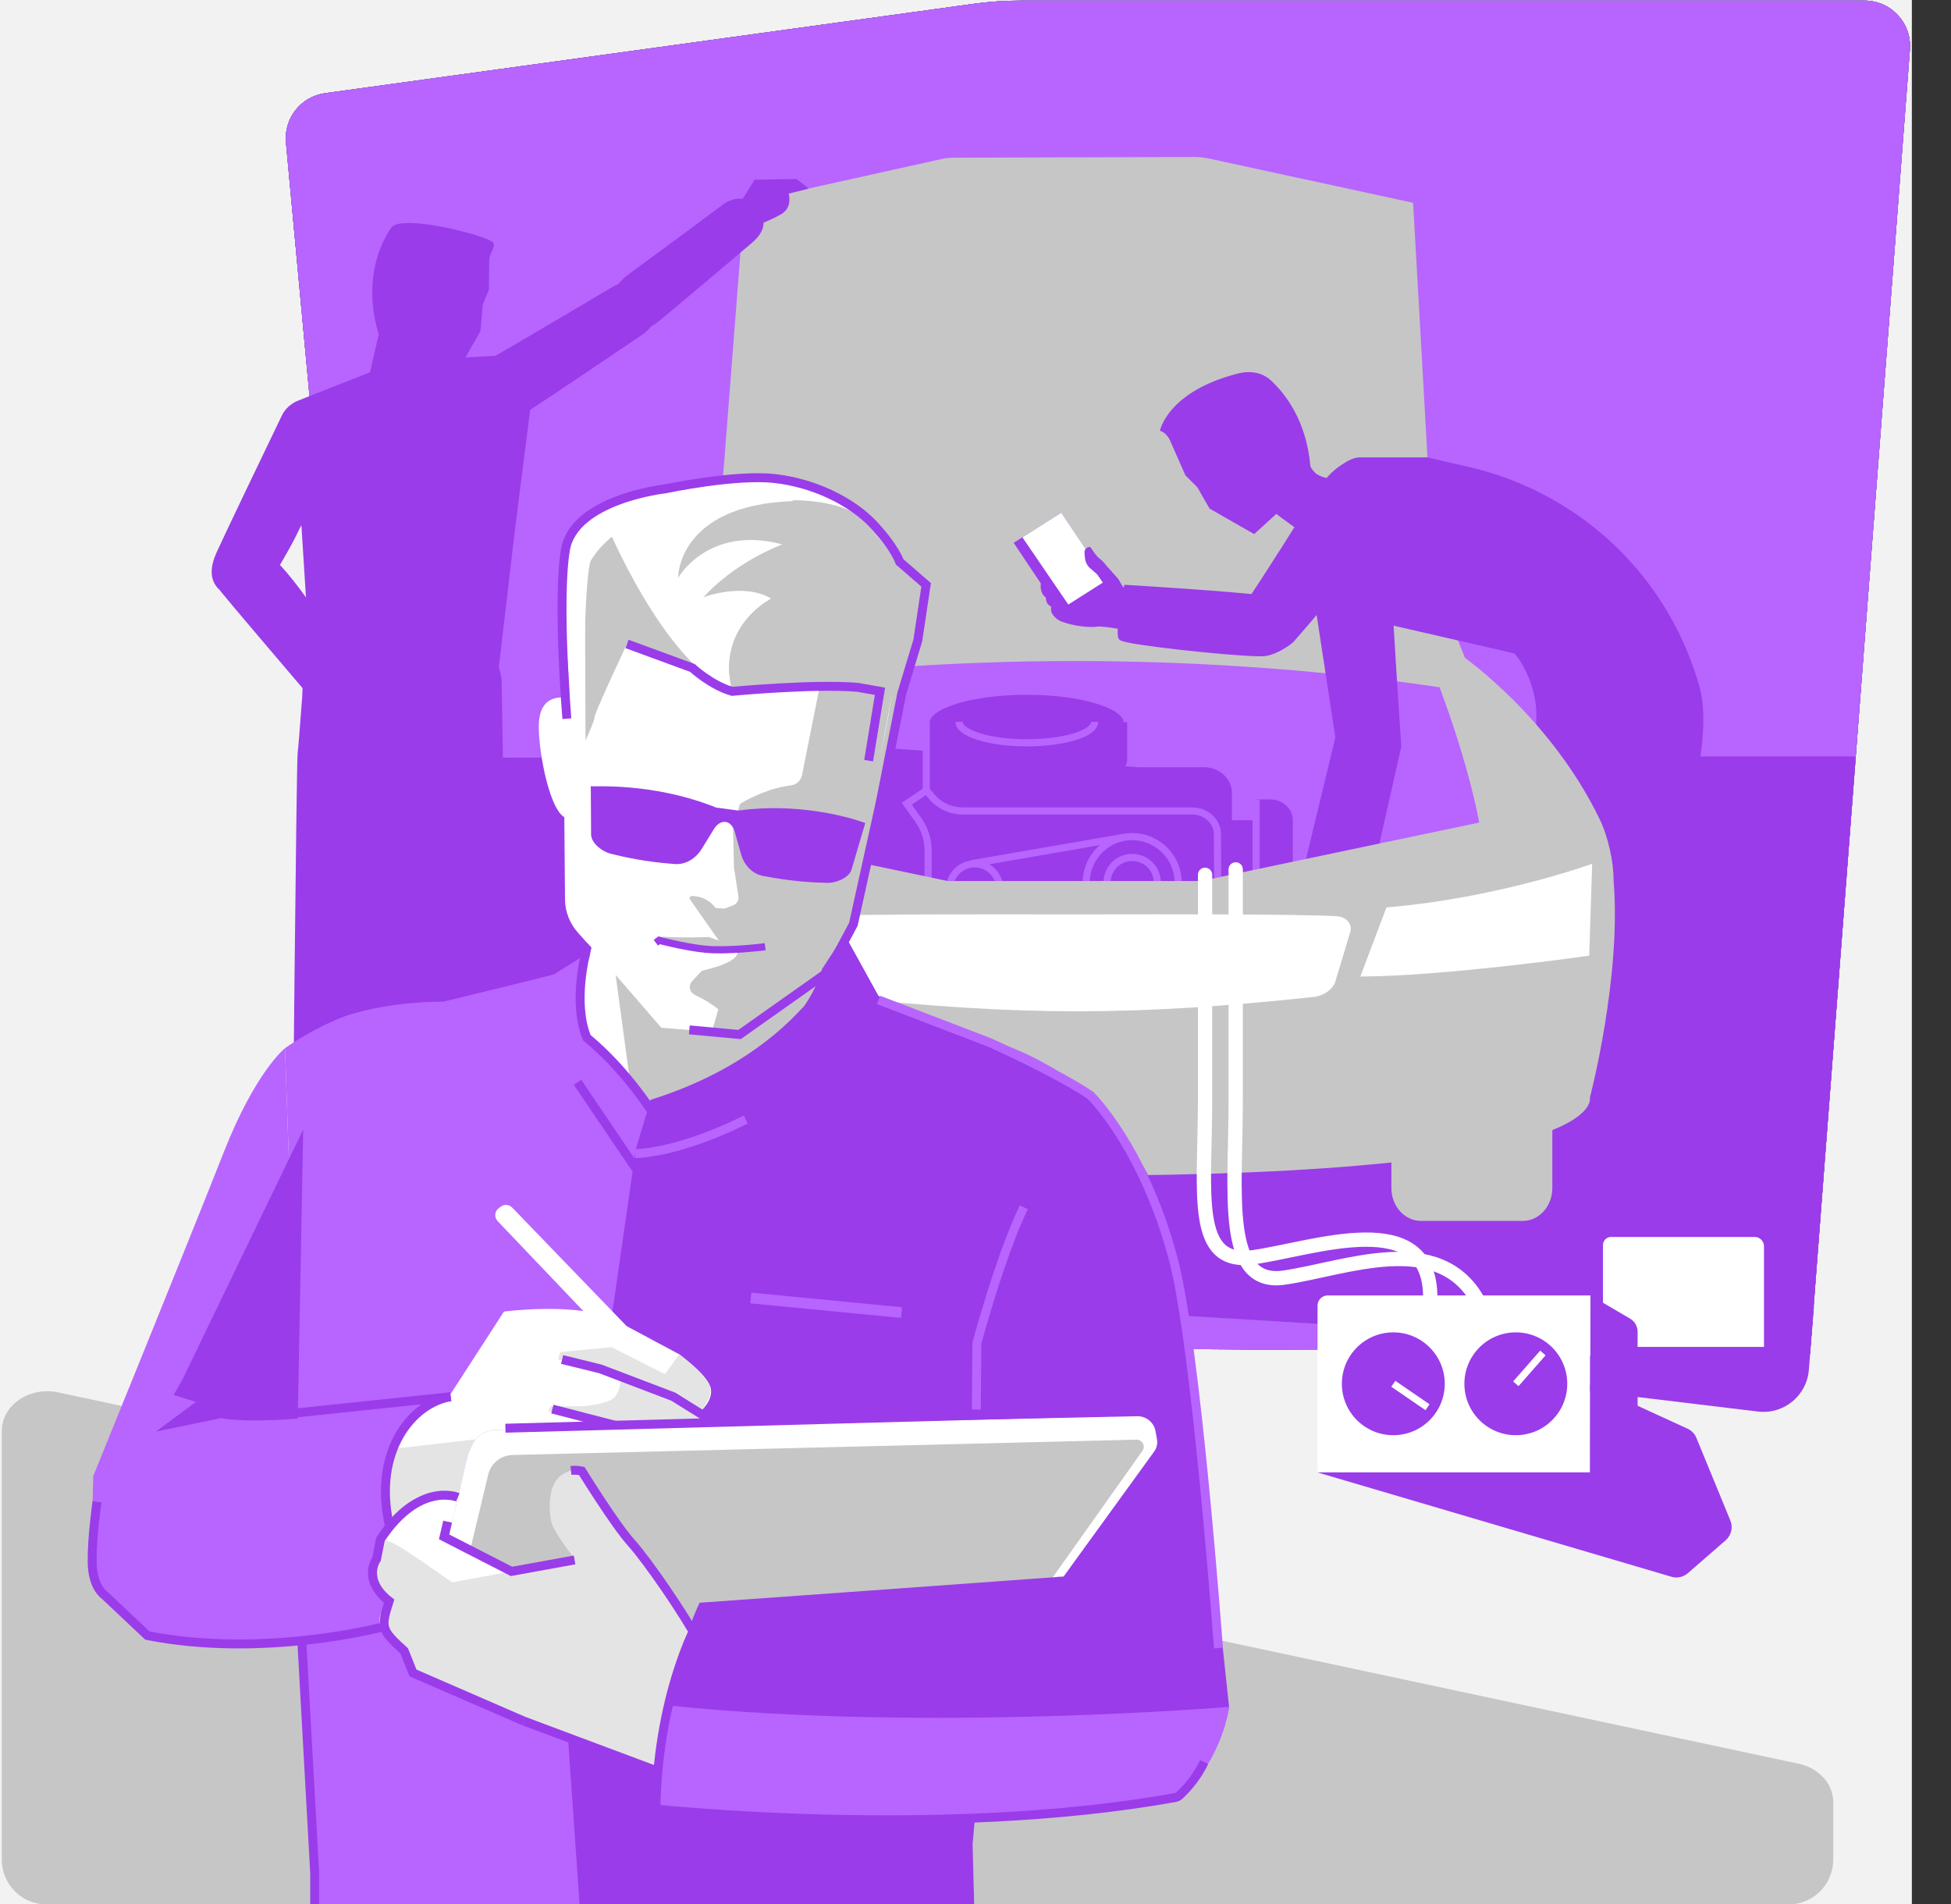 <svg width="546" height="533" viewBox="0 0 546 533" fill="none" xmlns="http://www.w3.org/2000/svg">
<rect x="0" y="0" width="546" height="533" fill="#333333" stroke="none"/>
<g clip-path="url(#clip0_2169_1743)">
<path d="M535.044 0H0V533H535.044V0Z" fill="#F2F2F2"/>
<path d="M0.5 400.445V520.429C0.5 527.464 6.203 533.166 13.239 533H500.306C507.342 533.166 513.045 527.464 513.045 520.429V504.371C513.045 499.276 509.037 494.847 503.344 493.632L16.287 389.707C8.261 387.992 0.51 393.273 0.51 400.445H0.5Z" fill="#C6C6C6"/>
<path d="M521.796 0.167H285.661C281.232 0.167 276.812 0.47 272.422 1.078L90.977 26.082C84.225 27.012 79.404 33.087 80.031 39.877L105.892 318.487L273.951 371.718L506.538 378.861L534.496 13.874C535.064 6.476 529.214 0.167 521.796 0.167Z" fill="#9A3CEA"/>
<path d="M521.796 0.167H285.661C281.232 0.167 276.812 0.47 272.422 1.078L90.977 26.082C84.225 27.012 79.404 33.087 80.031 39.877L105.892 318.487L273.951 371.718L506.538 378.861L534.496 13.874C535.064 6.476 529.214 0.167 521.796 0.167Z" fill="#7969A8"/>
<path d="M521.796 0.167H285.661C281.232 0.167 276.812 0.47 272.422 1.078L90.977 26.082C84.225 27.012 79.404 33.087 80.031 39.877L105.892 318.487L273.951 371.718L506.538 378.861L534.496 13.874C535.064 6.476 529.214 0.167 521.796 0.167Z" fill="#7969A8"/>
<path d="M521.796 0.167H285.661C281.232 0.167 276.812 0.47 272.422 1.078L90.977 26.082C84.225 27.012 79.404 33.087 80.031 39.877L105.892 318.487L273.951 371.718L506.538 378.861L534.496 13.874C535.064 6.476 529.214 0.167 521.796 0.167Z" fill="#7969A8"/>
<path d="M521.796 0.167H285.661C281.232 0.167 276.812 0.47 272.422 1.078L90.977 26.082C84.225 27.012 79.404 33.087 80.031 39.877L105.892 318.487L273.951 371.718L506.538 378.861L534.496 13.874C535.064 6.476 529.214 0.167 521.796 0.167Z" fill="#7969A8"/>
<path d="M521.796 0.167H285.661C281.232 0.167 276.812 0.47 272.422 1.078L90.977 26.082C84.225 27.012 79.404 33.087 80.031 39.877L105.892 318.487L273.951 371.718L506.538 378.861L534.496 13.874C535.064 6.476 529.214 0.167 521.796 0.167Z" fill="#B864FF"/>
<path d="M506.538 378.861L519.346 211.681L115.279 212.063L273.95 370.797L340.792 372.071L506.538 378.861Z" fill="#9A3CEA"/>
<path d="M420.912 172.637H214.342V258.848H420.912V172.637Z" fill="#B864FF"/>
<path d="M234.105 246.326V216.129C234.105 212.181 237.623 208.977 241.955 208.977H243.238L318.576 214.738H336.901C341.242 214.738 344.75 217.942 344.75 221.891V229.572H351.159V223.742H355.412C358.939 223.742 361.801 226.349 361.801 229.562V285.184H248.03L234.096 246.316L234.105 246.326Z" fill="#9A3CEA"/>
<path d="M314.305 234.393L271.746 241.761" stroke="#B864FF" stroke-width="2" stroke-miterlimit="10"/>
<path d="M315.451 202.158C315.451 197.357 302.859 193.458 287.337 193.458C271.815 193.458 259.223 197.347 259.223 202.158V212.7C259.223 217.501 271.815 221.401 287.337 221.401C302.859 221.401 315.451 217.511 315.451 212.7V202.158Z" fill="#9A3CEA"/>
<path d="M315.451 202.158C315.451 197.357 302.859 193.458 287.337 193.458C271.815 193.458 259.223 197.347 259.223 202.158" stroke="#B864FF" stroke-width="2" stroke-miterlimit="10"/>
<path d="M259.223 202.158V221.205" stroke="#B864FF" stroke-width="2" stroke-miterlimit="10"/>
<path d="M306.357 202.03C306.357 205.273 297.861 207.899 287.386 207.899C276.91 207.899 268.414 205.273 268.414 202.03" stroke="#B864FF" stroke-width="2" stroke-miterlimit="10"/>
<path d="M351.521 223.772V256.614" stroke="#B864FF" stroke-width="2" stroke-miterlimit="10"/>
<path d="M259.731 253.146V237.959C259.731 235.04 258.83 232.179 257.144 229.71L253.783 224.958L259.281 221.215L260.721 222.929C262.789 225.477 266.052 226.976 269.521 226.976H333.609C337.519 226.976 340.694 229.866 340.694 233.423L340.821 250.745" stroke="#B864FF" stroke-width="2" stroke-miterlimit="10"/>
<path d="M316.852 254.057C320.738 254.057 323.888 250.907 323.888 247.022C323.888 243.137 320.738 239.987 316.852 239.987C312.966 239.987 309.816 243.137 309.816 247.022C309.816 250.907 312.966 254.057 316.852 254.057Z" stroke="#B864FF" stroke-width="2" stroke-miterlimit="10"/>
<path d="M272.774 255.85C276.66 255.85 279.81 252.7 279.81 248.815C279.81 244.93 276.66 241.78 272.774 241.78C268.888 241.78 265.738 244.93 265.738 248.815C265.738 252.7 268.888 255.85 272.774 255.85Z" stroke="#B864FF" stroke-width="2" stroke-miterlimit="10"/>
<path d="M316.853 259.887C323.959 259.887 329.719 254.127 329.719 247.022C329.719 239.917 323.959 234.158 316.853 234.158C309.747 234.158 303.986 239.917 303.986 247.022C303.986 254.127 309.747 259.887 316.853 259.887Z" stroke="#B864FF" stroke-width="2" stroke-miterlimit="10"/>
<path d="M300.624 185.002C368.18 185.002 416.001 194.584 416.001 194.584L409.994 184.159L401.449 162.839C399.225 122.874 395.462 56.758 395.462 56.758L338.381 44.384C336.989 44.08 335.578 43.933 334.157 43.933L266.777 44.139C265.709 44.139 264.64 44.256 263.592 44.492L208.304 56.758L200.131 161.869L191.194 184.169L184.668 194.731C184.668 194.731 233.047 185.012 300.604 185.012L300.624 185.002Z" fill="#C6C6C6"/>
<path d="M102.109 354.416L284.299 377.225L310.835 377.421L506.538 378.861L102.109 354.416Z" fill="#9A3CEA"/>
<path d="M102.109 354.416L284.299 377.225L310.835 377.421L506.538 378.861L102.109 354.416Z" fill="#7969A8"/>
<path d="M102.109 354.416L284.299 377.225L310.835 377.421L506.538 378.861L102.109 354.416Z" fill="#7969A8"/>
<path d="M102.109 354.416L284.299 377.225L310.835 377.421L506.538 378.861L102.109 354.416Z" fill="#7969A8"/>
<path d="M102.109 354.416L284.299 377.225L310.835 377.421L506.538 378.861L102.109 354.416Z" fill="#B864FF"/>
<path d="M312.001 165.926L298.683 174.352L283.682 151.926L296.999 143.5L312.001 165.926Z" fill="#9A3CEA"/>
<path d="M297.273 174.018C300.487 175.273 305.367 175.713 306.974 175.39C308.581 175.067 316.999 176.713 316.999 176.713C316.999 176.713 321.007 166.67 320.87 166.7C320.732 166.729 312.56 165.338 312.413 165.387C312.266 165.436 307.092 161.487 306.954 161.663C306.817 161.84 296.949 166.846 297.018 166.876C297.087 166.905 297.273 174.018 297.273 174.018Z" fill="#9A3CEA"/>
<path d="M308.689 163.026L298.968 169.198L286.133 150.388L297 143.5L304.015 153.963L304.485 156.902L308.689 163.026Z" fill="white"/>
<path d="M292.345 161.811C293.991 161.242 295.304 167.533 295.304 167.533C295.304 167.533 293.667 168.199 292.296 166.915C290.924 165.632 290.806 162.34 292.345 161.811Z" fill="#9A3CEA"/>
<path d="M294.736 163.77C296.274 163.76 295.138 169.962 295.138 169.962C295.138 169.962 293.57 170.07 292.903 168.463C292.237 166.856 293.295 163.78 294.736 163.77Z" fill="#9A3CEA"/>
<path d="M296.274 166.925C298.205 167.787 296.48 172.549 296.48 172.549C296.48 172.549 294.579 172.519 294.187 170.873C293.795 169.227 295.637 166.631 296.284 166.915L296.274 166.925Z" fill="#9A3CEA"/>
<path d="M294.285 170.462C294.52 169.864 296.725 170.57 296.725 170.57L299.596 172.392C299.596 172.392 298.959 174.459 297.274 174.028C296.107 173.734 293.756 171.814 294.275 170.472L294.285 170.462Z" fill="#9A3CEA"/>
<path d="M475.514 214.229C476.552 207.889 477.405 199.179 475.778 192.83C475.416 191.4 474.808 189.499 474.044 187.255C464.293 158.832 440.481 137.502 411.201 130.732L399.432 128.008H380.607C378.922 128.008 377.069 128.968 375.453 130.095C374.09 130.967 372.679 132.143 371.278 133.749C371.268 133.769 371.249 133.789 371.249 133.789C370.122 133.544 368.985 133.113 368.093 132.378C367.476 131.78 367.064 131.153 366.859 130.82C366.8 130.702 366.761 130.565 366.712 130.438C365.604 117.838 359.832 110.323 355.687 106.482C353.237 104.209 349.817 103.69 346.574 104.513C326.652 109.549 324.623 120.562 324.623 120.562C324.623 120.562 326.564 120.973 327.661 123.785L331.738 133.024L335.079 136.375L338.509 142.352L350.993 149.485L357.177 143.841C357.177 143.841 360.224 146.124 362.253 147.564C357.098 155.746 351.14 164.965 350.229 166.268C336.794 164.955 314.687 163.672 314.687 163.672C314.687 163.672 313.05 167.483 312.874 173.431C312.698 179.378 312.355 179.103 315.882 179.868C322.624 181.328 350.582 184.169 354.119 183.62C358.108 183.003 361.861 179.789 361.861 179.789C361.861 179.789 367.976 172.833 368.466 172.098L373.718 206.41C373.718 206.41 363.448 248.746 363.448 248.932L383.4 247.786L392.17 208.948C392.17 208.948 390.936 190.998 390.014 175.116L423.871 182.885C428.643 188.764 430.192 196.455 429.947 200.923C427.987 267.166 430.887 322.533 430.907 322.837C424.841 324.777 410.299 331.283 410.299 331.283L408.79 339.327C422.764 340.346 462.882 337.024 462.882 337.024L462.471 327.883C469.565 326.746 472.75 324.855 472.75 324.855L475.504 214.209L475.514 214.229Z" fill="#9A3CEA"/>
<path d="M451.573 246.336C451.573 241.408 450.201 234.51 447.614 229.151C434.032 201.07 410.004 184.169 410.004 184.169L402.959 192.575C411.484 215.395 413.963 230.219 413.963 230.219L336.078 246.581H265.18L187.295 230.219C187.295 230.219 189.774 215.395 198.299 192.575L191.214 184.169C191.214 184.169 173.576 204.568 159.053 237.763V307.259C159.053 307.259 149.959 329.02 300.497 329.039C300.497 329.039 300.575 329.039 300.605 329.039C300.634 329.039 300.683 329.039 300.712 329.039C451.25 329.02 444.929 307.259 444.929 307.259C444.929 307.259 453.837 273.486 451.563 246.336H451.573Z" fill="#C6C6C6"/>
<path d="M184.099 226.76H131.947V296.883H184.099V226.76Z" fill="#9A3CEA"/>
<path d="M304.78 153.101C304.701 153.12 304.623 153.15 304.525 153.169C303.878 153.355 303.457 153.973 303.506 154.639L303.614 156.05C303.712 157.245 304.27 158.352 305.181 159.136L307.2 160.86L310.493 165.456C310.493 165.456 312.992 162.262 312.972 162.183C312.962 162.134 309.591 158.519 309.17 157.755C308.915 157.294 307.68 156.304 307.279 155.962C306.818 155.56 305.573 153.796 305.299 153.316C305.191 153.13 304.986 153.042 304.78 153.101Z" fill="#9A3CEA"/>
<path d="M306.916 156.824L309.336 157.999L312.972 162.075L316.47 168.032C316.47 168.032 310.003 173.451 309.905 173.421C309.807 173.392 306.906 174.47 306.877 174.332C306.847 174.195 302.938 168.708 302.938 168.708L309.405 164.221L305.897 158.911L306.906 156.824H306.916Z" fill="#9A3CEA"/>
<path d="M222.895 50.096L211.204 50.312L207.834 55.651C207.579 55.622 207.334 55.593 207.089 55.593C204.678 55.573 202.708 56.964 202.708 56.964C202.708 56.964 185.383 69.897 176.309 76.472C174.859 77.52 173.791 78.559 172.997 79.568C172.213 79.842 171.713 80.117 171.713 80.117C171.713 80.117 150.086 93.001 138.66 99.585L130.242 100.065L134.466 92.648L135.083 85.3L136.818 81.145L136.906 73.072C136.906 70.192 139.679 68.536 137.17 67.321C132.045 64.832 113.035 60.423 109.762 63.431C109.762 63.431 100.501 74.679 105.832 93.079C105.881 93.246 105.95 93.402 105.999 93.569L103.529 104.19L83.411 112.136C81.402 112.929 79.766 114.438 78.835 116.388C74.347 125.696 62.284 150.857 60.608 154.619C59.011 158.195 58.256 162.271 61.549 165.21C61.647 165.348 61.735 165.485 61.843 165.612C64.106 168.463 80.462 187.657 84.665 192.586L84.577 194.957C83.989 202.765 83.46 209.683 83.303 210.672C82.941 213.034 81.814 334.712 81.814 334.712L88.379 337.495L114.299 325.463L109.987 320.417L105.911 318.497L113.093 262.434L123.745 337.377L130.193 339.69L155.299 329.549L164.06 319.085C164.06 319.085 161.424 314.646 160.836 314.637C160.248 314.627 156.612 314.294 156.612 314.294L144.236 316.028L141.1 233.687L140.365 190.087C140.365 190.087 140.159 188.735 139.601 186.717L144.01 149.044L148.371 114.703C148.205 114.811 148.547 114.605 148.371 114.703C152.046 112.381 175.643 96.469 179.327 93.951C180.474 93.167 181.552 92.266 182.375 91.227C182.875 90.992 183.345 90.718 183.776 90.375C186.687 88.082 207.481 70.485 210.381 68.016C212.175 66.488 213.703 64.587 213.684 62.334C215.585 61.52 217.496 60.629 218.711 59.894C221.896 57.964 220.71 54.192 220.71 54.192L226.168 52.83C226.619 52.83 222.915 50.116 222.915 50.116L222.895 50.096ZM78.355 158.117C80.814 153.786 81.579 152.718 84.342 146.947L85.626 167.19C83.294 163.927 80.785 160.733 78.365 158.127L78.355 158.117Z" fill="#9A3CEA"/>
<path d="M290.433 255.918C290.433 255.918 238.516 255.771 228.579 256.408C226.032 256.575 224.278 258.662 224.915 260.788L228.922 274.064C229.403 276.641 232.058 278.669 235.38 279.021C285.288 284.371 317.577 284.381 367.426 279.051C370.748 278.698 373.404 276.66 373.884 274.093L377.892 260.817C378.529 258.701 376.785 256.604 374.237 256.437C364.114 255.781 316.715 255.908 316.715 255.908L290.413 255.928L290.433 255.918Z" fill="white"/>
<path d="M445.577 241.751C445.577 241.751 419.177 251.392 388.006 253.969L380.695 273.319C404.449 273.221 444.754 267.48 444.754 267.48L445.577 241.751Z" fill="white"/>
<path d="M396.424 175.146L430.564 182.915L408.389 158.607L390.279 157.735L396.424 175.146Z" fill="#9A3CEA"/>
<path d="M371.582 362.567H445.097V412.027H368.721V365.428C368.721 363.851 370.004 362.567 371.582 362.567Z" fill="white"/>
<path d="M400.264 362.979C400.176 337.495 367.868 349.428 350.719 351.878C333.57 354.327 337.245 333.909 337.245 308.189V244.847" stroke="white" stroke-width="4" stroke-miterlimit="10" stroke-linecap="round"/>
<path d="M413.797 364.39C402.773 344.03 376.452 355.141 359.293 357.59C342.144 360.039 345.819 333.909 345.819 308.18V243.328" stroke="white" stroke-width="4" stroke-miterlimit="10" stroke-linecap="round"/>
<path d="M424.214 401.69C432.164 401.69 438.609 395.246 438.609 387.297C438.609 379.348 432.164 372.904 424.214 372.904C416.263 372.904 409.818 379.348 409.818 387.297C409.818 395.246 416.263 401.69 424.214 401.69Z" fill="#9A3CEA"/>
<path d="M424.213 387.297L431.788 378.675" stroke="white" stroke-width="2" stroke-miterlimit="10"/>
<path d="M389.926 401.69C397.877 401.69 404.322 395.246 404.322 387.297C404.322 379.348 397.877 372.904 389.926 372.904C381.976 372.904 375.531 379.348 375.531 387.297C375.531 395.246 381.976 401.69 389.926 401.69Z" fill="#9A3CEA"/>
<path d="M389.926 387.297L399.5 393.861" stroke="white" stroke-width="2" stroke-miterlimit="10"/>
<path d="M368.621 412.086H444.997V387.356L472.259 399.858C473.386 400.377 474.278 401.298 474.748 402.445L484.244 425.548C485.047 427.488 484.508 429.731 482.93 431.103L472.357 440.303C471.093 441.401 469.358 441.783 467.751 441.303L368.621 412.076V412.086Z" fill="#9A3CEA"/>
<path d="M444.988 389.403V379.449L483.225 367.26L483.029 362.352L507.665 365.546L506.215 383.446C505.627 390.648 499.169 395.929 491.996 395.066L444.998 389.403H444.988Z" fill="#9A3CEA"/>
<path d="M450.897 346.205H491.064C492.495 346.205 493.661 347.371 493.661 348.802V376.97H448.594V348.488C448.594 347.224 449.623 346.195 450.887 346.195L450.897 346.205Z" fill="white"/>
<path d="M444.998 412.085L445.106 362.567L456.189 369.063C457.493 369.828 458.296 371.229 458.296 372.747V412.536C458.296 412.536 444.92 412.174 444.998 412.085Z" fill="#9A3CEA"/>
<path d="M434.434 311.541V332.508C434.434 337.593 430.73 341.708 426.164 341.708H397.657C393.091 341.708 389.387 337.593 389.387 332.508V312.364L434.444 311.541H434.434Z" fill="#C6C6C6"/>
<path d="M123.619 243.926H91.732V296.569H123.619V243.926Z" fill="#9A3CEA"/>
<path d="M171.292 141.108C151.958 149.23 158.357 168.081 159.464 195.437C154.829 194.555 151.262 196.123 150.821 202.08C150.38 208.037 153.291 225.869 157.926 228.739L158.122 251.735C158.151 255.135 159.415 258.417 161.679 260.955L172.302 272.888L185.217 287.781L206.54 289.398L223.748 278.218L238.751 258.544L246.992 222.195L252.431 193.369L254.253 183.366L256.987 178.516L258.751 164.544C258.751 164.544 255.371 164.25 249.932 155.579C244.493 146.908 230.372 134.847 213.312 133.671C196.251 132.496 171.312 141.098 171.312 141.098L171.292 141.108Z" fill="white"/>
<path d="M165.385 265.069L161.984 269.861L124.227 279.09C124.227 279.09 102.238 277.718 79.758 293.365L88.058 533.01H265.926L282.203 405.923L305.584 306.73C305.584 306.73 292.041 294.816 276.196 291.073C251.217 281.187 245.827 278.747 245.827 278.747L236.861 262.512L225.827 281.187L207.394 294.247L184.846 292.366L169.079 275.289L165.394 265.079L165.385 265.069Z" fill="#B864FF"/>
<path d="M118.023 423.098L131.977 421.589L129.792 441.254L114.711 434.983L118.023 423.098Z" fill="#C6C6C6"/>
<path d="M276.194 291.073C251.186 281.275 245.826 278.747 245.826 278.747L238.888 266.177L236.859 262.512L232.371 270.105L225.825 281.187L207.393 294.247L194.164 293.14L184.864 298.744L177.955 321.544L157.416 464.141L162.198 533H272.627L272.186 516.128L282.201 405.913L305.582 306.72C305.582 306.72 290.991 296.863 276.194 291.063V291.073Z" fill="#9A3CEA"/>
<path d="M165.383 264.756L162.404 273.721L164.972 290.24C164.972 290.24 172.027 294.571 180.367 308.043C197.368 299.861 205.492 297.167 205.492 297.167L223.729 277.914L206.521 289.094L185.198 287.477L165.383 264.766V264.756Z" fill="white"/>
<path d="M79.767 293.356C79.767 293.356 71.525 299.842 62.598 322.543C53.671 345.254 26.105 413.114 26.105 413.114C26.105 413.114 25.341 437.354 26.105 441.949C26.87 446.544 41.412 457.762 41.412 457.762C41.412 457.762 69.046 464.151 106.558 455.48C106.558 455.48 124.559 452.246 120.453 452.834C113.378 453.843 95.808 399.573 123.609 389.58C123.609 389.58 86.616 400.053 61.863 396.899C61.863 396.899 45.449 398.29 35.219 404.472C35.219 404.472 46.713 397.653 61.863 396.899C67.919 398.417 83.334 397.026 83.334 397.026L79.757 293.346L79.767 293.356Z" fill="#B864FF"/>
<path d="M221.337 219.804C213.978 220.686 207.128 224.958 207.128 224.958L205.149 231.071L205.59 252.587L201.748 254.655C201.748 254.655 199.877 259.906 201.19 263.277L198.387 262.258C198.387 262.258 190.371 262.571 185.207 262.13C193.076 266.324 200.915 266.177 205.874 265.148C207.657 267.588 204.473 269.067 201.905 270.116C200.337 270.752 196.408 271.713 196.408 271.713L193.84 274.446C192.527 275.847 192.87 277.679 194.605 278.522C196.114 279.257 197.388 280.021 198.603 280.736L197.005 284.44L185.207 287.761L206.53 289.378L223.738 278.199L238.741 258.525C238.741 258.525 247.305 220.529 247.217 220.255C247.119 219.97 246.688 209.83 246.688 209.83C246.688 209.83 249.373 196.74 249.461 194.212C249.559 191.684 245.649 181.308 239.917 174.695C227.903 176.135 231.911 179.594 231.911 179.594L224.444 216.953C224.14 218.471 222.895 219.618 221.357 219.804H221.337Z" fill="#C6C6C6"/>
<path d="M115.975 394.93L126.146 390.099L141.022 367.094C141.022 367.094 158.7 364.674 170.39 368.495L190.097 379.047C190.097 379.047 196.711 384.26 198.485 387.434C200.259 390.609 197.084 394.175 196.192 394.812C195.3 395.449 193.772 394.939 193.772 394.939L181.434 388.453C181.434 388.453 195.163 394.939 199.994 399.26L178.886 399.642L174.31 399.388L139.013 400.181C135.142 400.269 131.977 402.876 131.007 406.628L128.116 419.091C128.116 419.091 124.088 418.464 120.022 418.209C115.955 417.954 109.144 427.801 109.144 427.801C109.144 427.801 107.077 415.868 109.595 405.619C111.251 398.878 115.955 394.939 115.955 394.939L115.975 394.93Z" fill="white"/>
<path d="M156.211 380.497L156.75 378.42L171.116 377.048L186.099 384.602L190.097 379.037C190.097 379.037 196.976 384.024 198.485 387.424C199.994 390.824 196.192 394.802 196.192 394.802C196.192 394.802 194.987 395.341 193.772 394.929C192.557 394.518 181.434 388.443 181.434 388.443L166.559 382.721L158.876 380.977" fill="#E4E4E4"/>
<path d="M163.444 367.143L139.269 341.766C138.279 340.728 138.407 339.052 139.543 338.171L140.112 337.74C141.092 336.985 142.483 337.093 143.336 337.975L175.644 371.444L170.303 369.004L163.444 367.143Z" fill="white"/>
<path d="M330.933 502.685C330.933 502.685 341.399 492.31 343.966 477.701C337.538 418.101 331.658 359.667 331.658 359.667C331.658 359.667 329.258 332.674 305.582 306.72C287.071 314.911 265.748 379.214 265.748 379.214L265.768 397.555L277.057 454.794C277.057 454.794 289.502 471.479 301.937 480.582L330.924 502.666L330.933 502.685Z" fill="#9A3CEA"/>
<path d="M318.253 396.379L138.965 400.171C135.162 400.249 131.899 402.895 131.037 406.608L124.844 433.219L129.567 434.248L143.649 439.666L161.013 436.462C161.013 436.462 154.595 429.858 153.84 427.781C153.085 425.704 152.517 417.778 153.458 416.083C154.399 414.388 159.69 410.988 161.386 411.36C163.081 411.742 164.972 413.251 173.84 427.967C182.523 434.953 192.714 455.147 192.714 455.147C192.714 455.147 192.743 455.156 192.753 455.156C192.763 455.156 192.783 455.166 192.812 455.176C193.243 455.323 195.272 456.038 197.477 456.812C241.887 465.718 296.323 443.085 296.323 443.085L323.016 406.246C323.722 405.266 324.006 404.041 323.79 402.846L323.388 400.592C322.947 398.114 320.762 396.321 318.244 396.379H318.253Z" fill="white"/>
<path d="M129.793 441.253L136.633 412.703C137.387 409.548 140.17 407.304 143.414 407.226L318.029 402.934C319.646 402.895 320.665 404.708 319.744 406.03L291.698 445.594L149.627 468.266L129.793 441.244V441.253Z" fill="#C6C6C6"/>
<path d="M192.715 455.147C192.715 455.147 192.715 455.147 192.754 455.157L192.715 455.147Z" stroke="#C1121E" stroke-miterlimit="10"/>
<path d="M197.428 456.803C197.428 456.803 197.467 456.803 197.477 456.812C195.272 456.048 193.244 455.333 192.812 455.176C193.067 455.264 193.988 455.588 197.428 456.803Z" stroke="#C1121E" stroke-miterlimit="10"/>
<path d="M209.078 252.068L204.61 254.468L200.308 254.135C198.378 251.705 196.075 250.823 193.625 250.784C193.125 250.784 192.821 251.352 193.115 251.764L201.19 263.276L216.497 257.701L209.088 252.068H209.078Z" fill="#C6C6C6"/>
<path d="M203.659 458.919C202.905 458.733 192.713 455.147 192.713 455.147C192.713 455.147 182.522 434.953 173.84 427.968C164.971 413.251 163.08 411.742 161.385 411.36C159.69 410.978 154.398 414.378 153.457 416.083C152.517 417.788 153.075 425.704 153.839 427.781C154.604 429.858 161.013 436.462 161.013 436.462L143.648 439.666L126.47 433.062L124.285 430.133L124.961 425.89L126.48 426.126L128.146 419.071C128.146 419.071 121.345 416.436 116.171 419.414C112.065 421.785 105.499 431.7 105.401 433.366C105.303 435.032 105.382 436.374 105.382 436.374C105.382 436.374 103.226 440.195 105.088 443.135C106.95 446.074 108.909 448.131 108.909 448.131C108.909 448.131 104.99 451.757 106.558 455.48C108.125 459.203 113.123 462.044 113.123 462.044L115.573 468.217L129.4 471.94L135.279 476.153C135.279 476.153 155.476 483.501 167.539 488.606C179.602 493.701 191.067 497.13 199.21 496.346C205.09 478.407 203.659 458.899 203.659 458.899V458.919Z" fill="white"/>
<path d="M195.78 448.582C195.78 448.582 287.982 441.988 293.95 441.518C299.918 441.048 284.053 442.459 295.832 441.361C307.611 440.264 319.546 447.485 325.524 452.668C331.492 457.851 335.578 466.336 336.205 476.222C336.832 486.108 330.933 502.676 330.933 502.676C330.933 502.676 258.888 515.021 183.551 506.301C183.551 506.301 185.961 469.471 195.78 448.582Z" fill="#9A3CEA"/>
<path d="M230.627 230.934C228.736 231.708 226.668 232.139 224.492 232.139C220.847 232.139 217.486 230.934 214.781 228.896" stroke="white" stroke-width="0.9" stroke-miterlimit="10"/>
<path d="M159.171 193.82C159.171 193.82 158.877 218.814 159.024 218.079C159.171 217.345 166.814 201.315 166.373 200.875C165.932 200.434 175.467 180.231 175.467 180.231L183.796 173.157C183.796 173.157 206.835 190.949 235.811 186.393C244.337 185.512 239.927 185.952 239.927 185.952C239.927 185.952 250.187 188.666 249.305 195.731C248.423 202.785 246.659 209.849 246.659 209.849L246.953 222.204L252.392 193.379L256.948 178.526L258.712 164.554C258.712 164.554 255.92 163.819 247.972 153.081C240.025 142.343 228.56 134.553 210.617 133.524C192.675 132.496 178.554 146.173 178.113 146.173C177.672 146.173 167.039 150.357 163.11 161.615C158.7 174.264 159.141 193.82 159.141 193.82H159.171Z" fill="#C6C6C6"/>
<path d="M43.607 400.691L54.847 392.353L48.595 390.423L50.967 386.298L84.853 316.146L83.334 397.036C83.334 397.036 69.086 398.29 61.864 396.909C51.633 398.986 43.607 400.691 43.607 400.691Z" fill="#9A3CEA"/>
<path d="M183.551 506.311C183.551 506.311 184.972 488.244 187.343 477.358C259.897 484.864 343.976 477.701 343.976 477.701C343.976 477.701 342.457 491.575 330.943 502.686C265.758 514.678 183.561 506.311 183.561 506.311H183.551Z" fill="#B864FF"/>
<path d="M236.86 262.503C236.86 262.503 227.433 294.257 180.367 308.346C190.108 292.68 190.617 285.978 190.617 285.978L225.915 261.885L236.851 262.503H236.86Z" fill="#C6C6C6"/>
<path d="M87.008 289.799C93.338 287.555 151.272 273.76 151.272 273.76L165.383 265.06L164.971 290.544L180.621 308.679L177.956 321.524L98.032 311.834L87.008 289.789V289.799Z" fill="#B864FF"/>
<path d="M165.55 156.079C163.139 161.615 163.394 201.168 163.394 201.168C163.394 201.168 156.143 219.206 156.143 218.618C156.143 218.03 159.465 195.437 159.465 195.437L158.494 172.549L162.218 153.923L165.55 156.079Z" fill="white"/>
<path d="M205.474 243.191L206.65 250.921C206.806 251.97 206.209 252.999 205.219 253.371L202.563 254.37C202.563 254.37 194.577 246.297 194.9 246.189C195.224 246.081 200.456 242.446 200.456 242.446L205.483 243.191H205.474Z" fill="white"/>
<path d="M196.967 220.205C196.967 220.205 191.881 215.924 185.982 215.12C180.093 214.317 178.75 214.317 178.75 214.317L181.964 221.283L185.717 222.087L185.198 227.975L196.967 225.565V220.205Z" fill="white"/>
<path d="M230.952 192.213C230.952 192.213 187.188 189.999 170.421 175.194C157.574 163.848 171.999 162.584 171.999 162.584L193.44 178.663L235.822 186.403L230.952 192.223V192.213Z" fill="#C6C6C6"/>
<path d="M190.597 277.905C197.613 277.552 209.578 289.309 206.521 289.398L216.741 281.696C217.359 281.226 217.408 281.295 216.741 281.696L206.521 289.398L185.197 287.781L190.597 277.905Z" fill="white"/>
<path d="M163.737 174.469L163.904 218.941L156.133 218.608L153.281 203.588C153.281 203.588 160.739 200.286 161.072 199.787C161.405 199.287 159.906 174.469 159.906 174.469H163.737Z" fill="white"/>
<path d="M206.697 226.868L200.445 226.025C181.973 218.657 165.275 220.362 165.334 220.019L165.422 233.648C165.53 236.127 168.715 238.4 170.763 238.909C174.742 239.899 180.553 241.221 188.843 241.829C191.753 242.044 194.634 240.438 196.398 237.567L199.779 232.061C199.779 232.061 201.033 229.807 203.052 230.042C205.07 230.346 205.649 232.854 205.649 232.854L207.383 239.046C208.285 242.27 210.617 244.572 213.478 245.141C221.631 246.747 227.589 247.002 231.695 247.1C233.802 247.149 237.497 245.807 238.29 243.446L242.141 230.346C242.141 230.346 226.325 224.203 206.678 226.858L206.697 226.868Z" fill="#9A3CEA"/>
<path d="M205.178 141.892C205.178 141.892 227.325 136.277 240.74 144.39C221.553 130.82 210.323 133.632 202.68 134.249C195.036 134.866 180.994 138.306 175.065 140.334C169.136 142.362 178.132 146.173 178.132 146.173L205.169 141.892H205.178Z" fill="white"/>
<path d="M236.861 262.502H235.754L230.06 271.213C230.06 271.213 227.875 279.462 221.809 285.429C215.743 291.396 234.803 288.075 234.803 288.075L241.006 278.502L236.871 262.502H236.861Z" fill="#9A3CEA"/>
<path d="M176.272 302.272L172.283 272.878L185.199 287.781L187.012 303.634L180.368 308.346L176.272 302.272Z" fill="#C6C6C6"/>
<path d="M182.326 287.428C182.708 287.428 206.521 289.398 206.521 289.398L182.326 303.644V287.428Z" fill="#C6C6C6"/>
<path d="M164.972 290.554C164.972 290.554 159.475 279.188 165.306 265.227C169.039 271.703 170.882 284.999 170.882 284.999L164.972 290.564V290.554Z" fill="white"/>
<path d="M169.352 145.899C169.352 145.899 185.511 185.659 204.904 193.497C204.904 193.497 199.465 177.35 215.84 167.533C207.941 162.879 196.79 167.18 196.79 167.18C197.103 167.092 203.963 158.391 218.897 152.356C198.172 146.859 189.773 161.713 189.773 161.713C189.773 161.713 189.489 141.343 221.994 140.246C213.272 132.055 169.332 145.899 169.332 145.899H169.352Z" fill="white"/>
<path d="M215.841 167.533C215.841 167.533 200.25 175.273 204.905 193.497C212.979 192.527 232.402 191.9 232.402 191.9L222.005 176.821L215.841 167.533Z" fill="#C6C6C6"/>
<path d="M153.457 395.076L163.531 396.193L174.339 399.368L199.671 398.888C199.671 398.888 194.83 395.517 193.801 394.919C192.772 394.322 181.464 388.433 181.464 388.433L173.712 385.543C173.712 385.543 173.83 388.962 172.007 391.01C170.185 393.058 163.237 393.577 163.237 393.577L154.084 393.616L153.467 395.066L153.457 395.076Z" fill="#E4E4E4"/>
<path d="M109.537 405.57C106.705 415.329 109.106 426.694 109.106 426.694C109.106 426.694 112.654 421.903 114.898 420.218C117.142 418.532 120.65 416.769 128.136 419.062L130.773 407.392L133.017 402.846L109.537 405.56V405.57Z" fill="#E4E4E4"/>
<path d="M170.343 447.328L164.875 433.18C164.875 433.18 159.691 425.479 157.447 420.854C155.203 416.23 155.203 414.133 155.203 414.133C155.203 414.133 158.535 411.37 161.376 411.37C164.218 411.37 173.831 427.977 173.831 427.977C173.831 427.977 183.16 436.57 192.705 455.156C188.08 470.069 184.64 485.481 184.405 494.406C184.405 494.406 180.887 493.858 172.195 490.497C163.503 487.136 135.281 476.192 135.281 476.192L115.574 468.256L113.124 462.084C113.124 462.084 107.833 459.419 106.559 455.519C105.285 451.619 108.911 448.171 108.911 448.171C108.911 448.171 104.501 444.114 104.266 441.293C104.031 438.471 105.383 436.403 105.383 436.403C105.383 436.403 104.658 432.053 107.323 431.191C109.989 430.329 124.07 441.753 130.097 445.045C136.123 448.337 170.343 447.357 170.343 447.357V447.328Z" fill="#E4E4E4"/>
<path d="M140.748 450.806L165.589 439.069L155.721 427.674L155.212 414.124L174.262 435.493L181.072 465.268L170.861 475.134L140.748 450.806Z" fill="#E4E4E4"/>
<path d="M114.711 434.983C115.221 435.149 124.236 443.321 124.236 443.321L143.629 439.666L160.993 436.462C160.993 436.462 156.182 431.632 153.82 427.781C151.459 423.931 153.556 418.611 153.438 416.083C153.321 413.555 159.279 413.898 159.279 413.898L179.7 446.564L178.338 466.806L170.852 475.144L154.516 474.125L129.508 468.001C129.508 468.001 127.294 464.259 126.784 463.406C126.274 462.554 113.516 447.583 113.516 447.583L114.711 434.993V434.983Z" fill="#E4E4E4"/>
<path d="M157.69 412.477C153.261 414.897 153.574 422.383 154.211 425.655C154.848 428.928 161.002 436.462 161.002 436.462L144.618 432.19L142.717 412.262L151.683 408.676L159.905 409.205L157.69 412.477Z" fill="#C6C6C6"/>
<path d="M131.311 434.924L136.259 441.038L143.638 439.676L131.311 434.924Z" fill="white"/>
<path d="M162.512 411.566L173.84 427.978C173.84 427.978 183.953 440.666 186.412 444.536C188.872 448.406 192.713 455.157 192.713 455.157L197.025 444.673L194.428 421.834L174.32 410.381L162.512 411.576V411.566Z" fill="#C6C6C6"/>
<path d="M202.846 276.102L199.377 288.241L206.971 289.534L221.445 279.727L219.083 270.115L202.846 276.102Z" fill="#C6C6C6"/>
<path d="M210.117 363.283L252.303 367.368" stroke="#B864FF" stroke-width="3" stroke-miterlimit="10"/>
<path d="M318.155 394.9L141.443 399.73" stroke="#9A3CEA" stroke-width="2.5" stroke-miterlimit="10"/>
<path d="M157.309 380.497L167.99 383.123L188.422 390.902L200.2 398.251" stroke="#9A3CEA" stroke-width="2.5" stroke-miterlimit="10"/>
<path d="M154.584 394.371L172.223 398.937" stroke="#9A3CEA" stroke-width="2.5" stroke-miterlimit="10"/>
<path d="M88.322 286.272C97.779 281.804 109.675 279.227 123.992 279.08C149.304 272.937 154.517 271.546 154.517 271.546L164.64 265.216" stroke="#9A3CEA" stroke-width="2.5" stroke-miterlimit="10"/>
<path d="M106.567 455.489C106.567 455.489 73.563 464.141 41.245 457.763L29.181 446.387C29.181 446.387 25.879 444.261 25.791 437.187C25.703 430.113 27.153 420.325 27.153 420.325" stroke="#9A3CEA" stroke-width="2.5" stroke-miterlimit="10"/>
<path d="M84.49 459.811L88.067 524.192V533" stroke="#9A3CEA" stroke-width="2.5" stroke-miterlimit="10"/>
<path d="M108.92 426.743C104.314 405.913 115.603 392.559 126.137 390.922" stroke="#9A3CEA" stroke-width="2.5" stroke-miterlimit="10"/>
<path d="M163.992 266.441C163.992 266.441 160.141 280.56 164.247 290.456C170.528 295.649 177.407 303.124 184.042 313.51" stroke="#9A3CEA" stroke-width="2.5" stroke-miterlimit="10"/>
<path d="M192.91 288.241L206.973 289.544L231.647 272.095L238.82 258.701L246.336 224.634L252.373 194.065L256.851 179.27L259.183 163.692L251.785 157.264C251.785 157.264 250.423 153.179 244.386 146.751C238.35 140.324 227.639 135.072 216.537 133.907C205.434 132.741 186.159 136.826 186.159 136.826C186.159 136.826 160.553 139.648 158.221 153.972C155.889 168.297 158.642 201.149 158.642 201.149" stroke="#9A3CEA" stroke-width="2.5" stroke-miterlimit="10"/>
<path d="M183.541 263.865L184.462 263.169C184.462 263.169 193.625 265.658 199.769 265.814C206.442 265.981 214.135 264.972 214.135 264.972" stroke="#9A3CEA" stroke-width="2" stroke-miterlimit="10"/>
<path d="M160.798 436.6L143.139 439.804L124.275 430.133L125.265 425.891" stroke="#9A3CEA" stroke-width="2.5" stroke-miterlimit="10"/>
<path d="M159.789 411.547C161.377 411.37 162.817 411.713 162.817 411.713C162.817 411.713 172.068 426.684 176.615 431.73C181.161 436.776 191.588 451.913 195.958 460.153" stroke="#9A3CEA" stroke-width="2.5" stroke-miterlimit="10"/>
<path d="M146.549 481.679L183.845 495.641" stroke="#9A3CEA" stroke-width="2.5" stroke-miterlimit="10"/>
<path d="M161.621 302.928L179.623 329.5" stroke="#9A3CEA" stroke-width="2.5" stroke-miterlimit="10"/>
<path d="M177.799 322.857C177.799 322.857 189.088 323.053 208.706 313.353" stroke="#B864FF" stroke-width="2.5" stroke-miterlimit="10"/>
<path d="M81.512 395.596L126.128 390.913" stroke="#9A3CEA" stroke-width="2.5" stroke-miterlimit="10"/>
<path d="M196.359 451.717C196.359 451.717 184.09 472.312 183.551 506.311C183.551 506.311 263.807 514.903 328.865 503.097C329.326 503.019 329.747 502.803 330.09 502.489C331.403 501.284 334.823 497.865 336.979 493.172" stroke="#9A3CEA" stroke-width="2.5" stroke-miterlimit="10"/>
<path d="M175.477 180.23L193.782 186.952C193.782 186.952 199.034 191.831 204.904 193.497C204.904 193.497 227.423 191.351 239.917 192.36L246.267 193.477L243.092 212.896" stroke="#9A3CEA" stroke-width="2.5" stroke-miterlimit="10"/>
<path d="M128.135 419.071C128.135 419.071 117.248 414.467 106.469 430.839L105.381 436.365C105.381 436.365 101.197 442.037 108.909 448.132C106.557 455.48 106.577 456.127 113.123 462.054L115.573 468.227L146.539 481.679" stroke="#9A3CEA" stroke-width="2.5" stroke-miterlimit="10"/>
<path d="M245.865 279.864L276.763 291.71C276.763 291.71 294.96 299.754 305.122 306.524C305.122 306.524 319.87 320.741 328.317 352.241C334.785 376.373 340.988 461.27 340.988 461.27" stroke="#B864FF" stroke-width="2.5" stroke-miterlimit="10"/>
<path d="M273.234 394.518L273.381 375.922C273.381 375.922 279.918 351.525 286.513 337.896" stroke="#B864FF" stroke-width="2.5" stroke-miterlimit="10"/>
<path d="M164.296 263.903L165.53 265.216L164.786 268.44L162.404 266.167L164.296 263.903Z" fill="#9A3CEA"/>
</g>
<defs>
<clipPath id="clip0_2169_1743">
<rect width="546" height="533" fill="white"/>
</clipPath>
</defs>
</svg>
